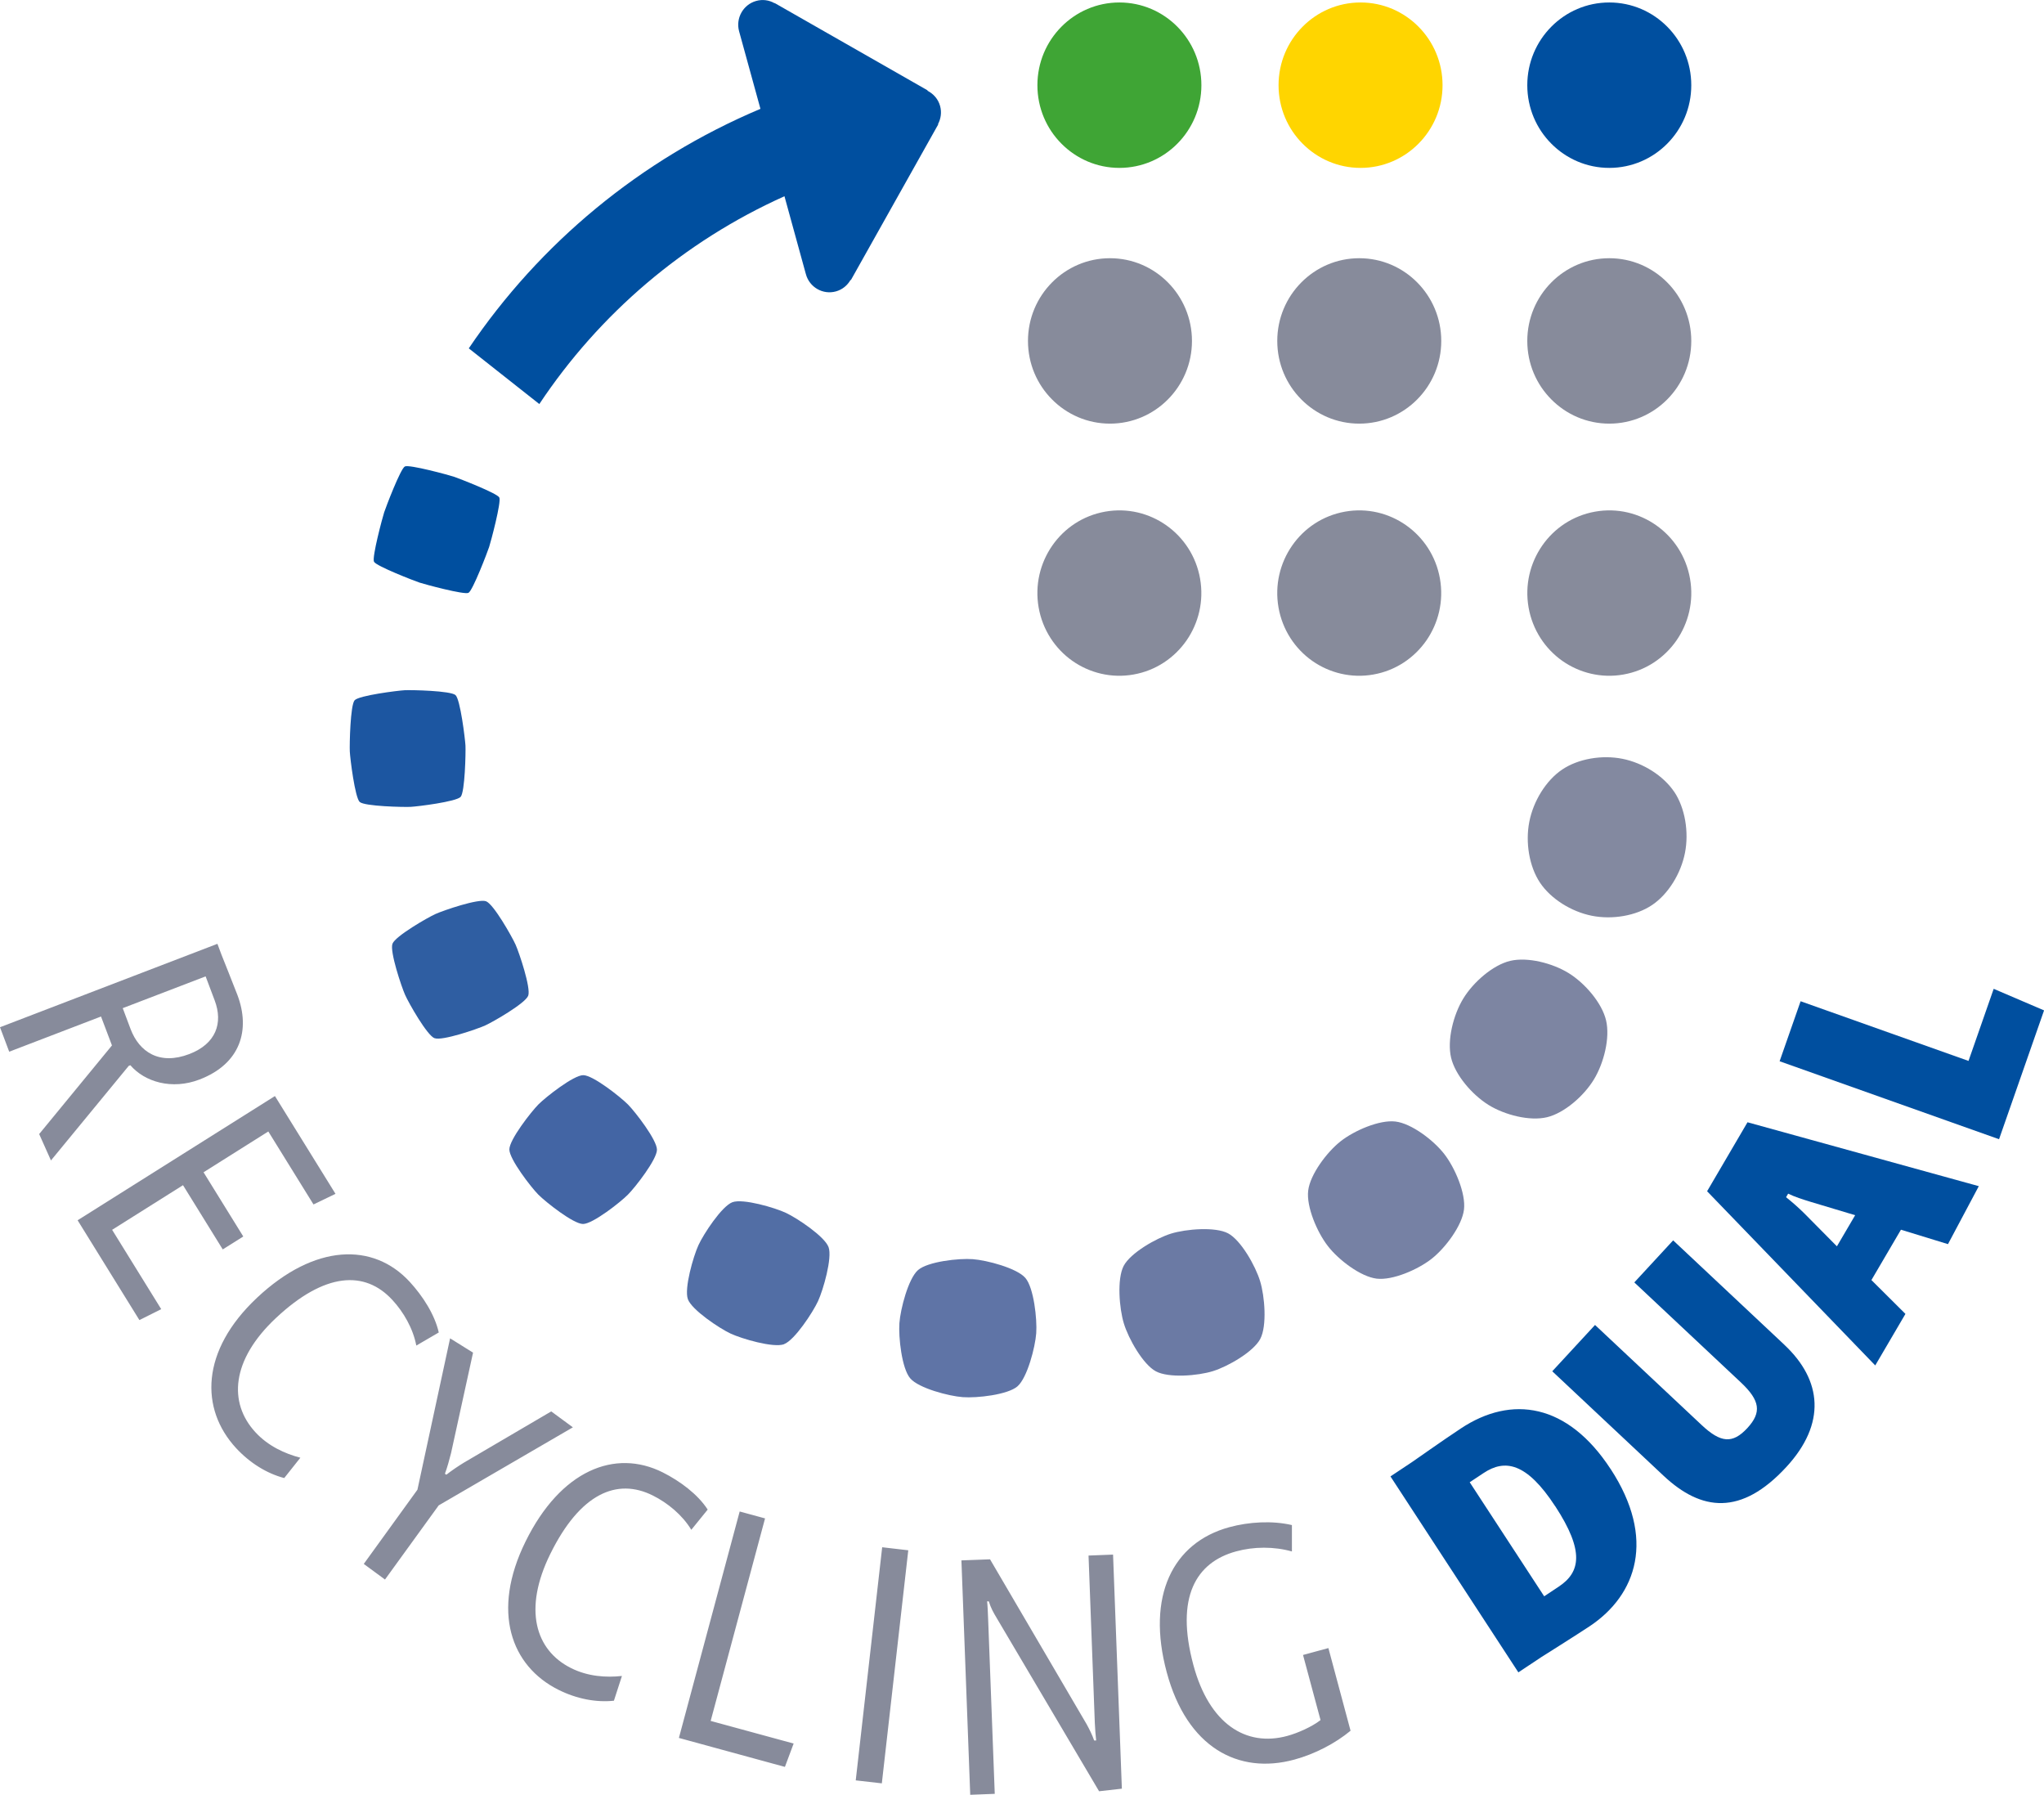 <svg viewBox="0 0 364.21 319.76" xmlns:xlink="http://www.w3.org/1999/xlink" xmlns="http://www.w3.org/2000/svg" data-sanitized-data-name="Layer 2" data-name="Layer 2" id="Layer_2">
  <defs>
    <style>
      .cls-1 {
        fill: #2f5ea2;
      }

      .cls-2 {
        fill: #4365a4;
      }

      .cls-3 {
        fill: #878b9b;
      }

      .cls-4 {
        fill: #5f74a6;
      }

      .cls-5 {
        fill: none;
      }

      .cls-6 {
        fill: #3fa535;
      }

      .cls-7 {
        fill: #526ea5;
      }

      .cls-8 {
        fill: #004f9f;
      }

      .cls-9 {
        fill: #6b7aa4;
      }

      .cls-10 {
        fill: #7681a4;
      }

      .cls-11 {
        fill: #7d85a2;
      }

      .cls-12 {
        fill: #8389a0;
      }

      .cls-13 {
        fill: #ffd500;
      }

      .cls-14 {
        clip-path: url(#clippath);
      }

      .cls-15 {
        fill: #1c56a1;
      }
    </style>
    <clipPath id="clippath">
      <rect height="319.76" width="364.21" class="cls-5"></rect>
    </clipPath>
  </defs>
  <g data-sanitized-data-name="Ebene 1" data-name="Ebene 1" id="Ebene_1">
    <g class="cls-14">
      <path d="M240.65,308.33l-3.95-14.73-4.52,1.23,3.12,11.6c-1.51,1.18-4.04,2.31-5.92,2.82-7.39,2.02-13.93-2.17-16.74-12.64-3.26-12.13.51-18.3,7.61-20.23,3.17-.87,6.75-.89,9.95.01v-4.7c-3.5-.82-7.65-.58-11.17.38-10.09,2.76-14.78,12.28-11.14,25.83,3.59,13.37,12.72,18.3,22.75,15.57,3.64-.99,7.28-2.88,10.02-5.15M199.9,318.66l-1.57-41.71-4.37.17,1.12,29.82c.04.92.15,2.45.24,3.12h-.36c-.35-1.02-.87-2.04-1.33-2.88l-17.22-29.39-5.1.19,1.57,41.76,4.37-.17-1.18-31.17c-.04-.92-.09-2.38-.18-3.12h.3c.35,1.14.81,1.98,1.39,2.94l18.26,30.89,4.06-.46ZM157.13,317.7l4.71-41.52-4.65-.54-4.71,41.53,4.65.53ZM141.42,310.61l-14.79-4.03,9.69-36.08-4.52-1.23-10.83,40.34,18.89,5.16,1.55-4.15ZM109.39,302.98l1.43-4.41c-2.8.31-6.09.1-9.08-1.41-6.37-3.19-8.53-10.5-3.69-20.32,5.3-10.76,11.87-13.63,18.29-10.41,2.61,1.31,5.23,3.44,6.84,6.1l2.92-3.6c-1.77-2.74-4.96-5.09-8-6.62-8.54-4.28-18.21-.37-24.46,12.32-6.14,12.46-2.58,22.18,5.86,26.4,3.26,1.63,6.75,2.29,9.89,1.95M102.06,254.26l-3.84-2.82-15.55,9.12c-.95.58-2.25,1.45-3.14,2.16l-.25-.18c.4-1.07.82-2.58,1.09-3.67l3.92-17.9-4.09-2.55-5.82,26.97-9.56,13.22,3.78,2.78,9.57-13.21,23.9-13.9ZM50.64,263.32l2.88-3.63c-2.73-.71-5.74-2.07-8.01-4.54-4.84-5.25-4.32-12.86,3.64-20.33,8.72-8.18,15.87-8.54,20.76-3.24,1.99,2.15,3.69,5.08,4.27,8.13l4-2.33c-.71-3.19-2.87-6.52-5.18-9.03-6.5-7.04-16.91-6.81-27.19,2.83-10.1,9.48-10.16,19.84-3.75,26.79,2.49,2.69,5.52,4.54,8.58,5.34M28.73,233.23l-8.75-14.14,12.63-7.95,7.08,11.44,3.66-2.3-7.08-11.44,11.54-7.27,8.05,13,3.92-1.89-10.79-17.42-35.16,22.13,11.01,17.78,3.88-1.94ZM33.73,187.78c-5.34,2.04-8.92-.39-10.46-4.45l-1.4-3.73,14.77-5.66,1.62,4.3c1.51,4.01.24,7.71-4.53,9.54M9.08,206.73l13.86-16.85.29-.11c2.54,2.96,7.39,4.44,12.33,2.54,7.33-2.81,9.08-8.86,6.75-15.04-.65-1.72-2.62-6.6-2.84-7.18l-.73-1.95L0,183l1.64,4.36,16.36-6.27,1.95,5.15-12.97,15.79,2.1,4.7Z" class="cls-3"></path>
      <path d="M355.24,176.17l-4.48,12.83-29.92-10.63-3.74,10.69,39.1,13.89,8.02-22.95-8.97-3.84ZM352.58,211.31l-41.2-11.38-7.2,12.29,29.96,31.03,5.38-9.18-6.06-6.03,5.26-8.97,8.38,2.57,5.49-10.32ZM330.56,216.49l-3.25,5.54-5.85-5.91c-1.12-1.1-2.15-1.99-3.21-2.84l.37-.63c1.21.58,2.52,1,4.02,1.46l7.93,2.38ZM317.97,239.59l-19.84-18.62-6.92,7.49,19,17.83c3.42,3.22,3.71,5.33,1.15,8.11-2.65,2.87-4.77,2.64-8.15-.53l-19-17.83-7.62,8.25,19.84,18.62c6.72,6.3,13.8,7.18,21.87-1.57,7.12-7.72,6.38-15.45-.34-21.75M277.12,268.33c5.25,8.04,4.48,11.77.62,14.33l-2.59,1.72-13.27-20.32,2.49-1.65c3.75-2.49,7.63-1.91,12.74,5.92M286.99,261.71c-7.65-11.72-17.65-13.23-26.69-7.23-3.76,2.49-8.08,5.58-8.69,5.98l-3.85,2.56,22.79,34.91,4.06-2.7s6.5-4.09,8.63-5.51c8.42-5.6,11.84-15.64,3.75-28.02" class="cls-8"></path>
      <path d="M286.75,29.91c4.03,0,7.69-1.65,10.33-4.32,2.65-2.67,4.28-6.35,4.28-10.41s-1.63-7.75-4.28-10.42c-2.64-2.67-6.3-4.32-10.33-4.32s-7.69,1.65-10.33,4.32c-2.65,2.67-4.28,6.35-4.28,10.42s1.63,7.75,4.28,10.41c2.64,2.67,6.3,4.32,10.33,4.32" class="cls-8"></path>
      <path d="M286.75,75.47c4.03,0,7.69-1.65,10.33-4.32,2.65-2.67,4.28-6.35,4.28-10.41s-1.63-7.75-4.28-10.42c-2.64-2.67-6.3-4.32-10.33-4.32s-7.69,1.65-10.33,4.32c-2.65,2.67-4.28,6.35-4.28,10.42s1.63,7.75,4.28,10.41c2.64,2.67,6.3,4.32,10.33,4.32" class="cls-3"></path>
      <path d="M242.2,75.47c4.03,0,7.69-1.65,10.33-4.32,2.65-2.67,4.28-6.35,4.28-10.41s-1.63-7.75-4.28-10.42c-2.64-2.67-6.3-4.32-10.33-4.32s-7.69,1.65-10.33,4.32c-2.65,2.67-4.28,6.35-4.28,10.42s1.63,7.75,4.28,10.41c2.64,2.67,6.3,4.32,10.33,4.32" class="cls-3"></path>
      <path d="M197.78,75.47c4.03,0,7.69-1.65,10.33-4.32,2.65-2.67,4.28-6.35,4.28-10.41s-1.63-7.75-4.28-10.42c-2.64-2.67-6.3-4.32-10.33-4.32s-7.69,1.65-10.33,4.32c-2.65,2.67-4.28,6.35-4.28,10.42s1.63,7.75,4.28,10.41c2.64,2.67,6.3,4.32,10.33,4.32" class="cls-3"></path>
      <path d="M242.43,29.91c4.03,0,7.69-1.65,10.33-4.32,2.65-2.67,4.28-6.35,4.28-10.41s-1.63-7.75-4.28-10.42c-2.64-2.67-6.3-4.32-10.33-4.32s-7.69,1.65-10.33,4.32c-2.65,2.67-4.28,6.35-4.28,10.42s1.63,7.75,4.28,10.41c2.64,2.67,6.3,4.32,10.33,4.32" class="cls-13"></path>
      <path d="M199.46,29.91c4.03,0,7.69-1.65,10.33-4.32,2.65-2.67,4.28-6.35,4.28-10.41s-1.63-7.75-4.28-10.42c-2.64-2.67-6.3-4.32-10.33-4.32s-7.69,1.65-10.33,4.32c-2.65,2.67-4.28,6.35-4.28,10.42s1.63,7.75,4.28,10.41c2.64,2.67,6.3,4.32,10.33,4.32" class="cls-6"></path>
      <path d="M289.3,120.16c-3.97.71-7.86-.28-10.92-2.43-3.06-2.16-5.31-5.51-6.01-9.51-.7-4.01.28-7.92,2.42-11.01,2.14-3.09,5.45-5.35,9.42-6.06,3.98-.71,7.86.28,10.92,2.44,3.06,2.16,5.31,5.5,6.01,9.51.7,4-.28,7.91-2.42,11-2.15,3.09-5.46,5.36-9.43,6.06" class="cls-3"></path>
      <path d="M244.74,120.16c-3.97.71-7.86-.28-10.92-2.43-3.06-2.16-5.31-5.51-6.01-9.51-.7-4.01.28-7.92,2.42-11.01,2.14-3.09,5.45-5.35,9.42-6.06,3.98-.71,7.86.28,10.92,2.44,3.06,2.16,5.31,5.5,6.01,9.51.7,4-.28,7.91-2.42,11-2.15,3.09-5.46,5.36-9.43,6.06" class="cls-3"></path>
      <path d="M202,120.16c-3.97.71-7.86-.28-10.92-2.43-3.06-2.16-5.31-5.51-6.01-9.51-.7-4.01.28-7.92,2.42-11.01,2.14-3.09,5.45-5.35,9.42-6.06,3.98-.71,7.86.28,10.92,2.44,3.06,2.16,5.31,5.5,6.01,9.51.7,4-.28,7.91-2.42,11-2.15,3.09-5.46,5.36-9.43,6.06" class="cls-3"></path>
      <path d="M298.34,141.08c1.92,2.89,2.62,7.16,1.9,10.84-.72,3.69-2.98,7.37-5.85,9.3-2.87,1.94-7.11,2.65-10.76,1.92-3.65-.73-7.3-3.01-9.23-5.9-1.92-2.89-2.62-7.16-1.9-10.84.72-3.69,2.98-7.37,5.85-9.3,2.87-1.94,7.1-2.65,10.75-1.92,3.66.73,7.3,3.01,9.23,5.9" class="cls-12"></path>
      <path d="M286.18,181.79c.73,3.1-.39,7.6-2.18,10.53-1.79,2.94-5.27,5.97-8.34,6.71-3.08.74-7.54-.39-10.45-2.2-2.9-1.81-5.92-5.31-6.65-8.41-.73-3.11.39-7.61,2.18-10.54,1.79-2.93,5.27-5.96,8.34-6.7,3.08-.74,7.54.39,10.45,2.19,2.91,1.81,5.92,5.31,6.65,8.42" class="cls-11"></path>
      <path d="M260.86,215.48c-.35,2.88-3.31,6.84-5.75,8.76-2.44,1.93-6.96,3.89-9.81,3.55-2.86-.35-6.78-3.33-8.69-5.8-1.92-2.46-3.86-7.02-3.51-9.89s3.31-6.83,5.75-8.76,6.96-3.89,9.81-3.54c2.86.35,6.78,3.33,8.69,5.79s3.86,7.02,3.51,9.89" class="cls-10"></path>
      <path d="M224.57,238.51c-1.21,2.31-5.76,4.92-8.43,5.75-2.67.84-7.89,1.27-10.18.04-2.29-1.22-4.88-5.81-5.7-8.51-.83-2.69-1.25-7.95-.04-10.27,1.21-2.31,5.76-4.92,8.43-5.75,2.67-.83,7.89-1.26,10.18-.05,2.29,1.22,4.88,5.81,5.7,8.51.83,2.69,1.25,7.96.04,10.27" class="cls-9"></path>
      <path d="M181.32,246.96c-1.74,1.52-7.28,2.13-9.76,1.94-2.48-.18-7.87-1.59-9.37-3.35-1.51-1.75-2.11-7.34-1.93-9.84.18-2.49,1.58-7.93,3.32-9.45,1.75-1.52,7.29-2.13,9.76-1.94,2.47.18,7.87,1.59,9.37,3.35,1.5,1.75,2.11,7.34,1.93,9.84-.18,2.49-1.59,7.93-3.33,9.45" class="cls-4"></path>
      <path d="M139.71,239.47c-1.89.7-7.57-.98-9.54-1.9-1.97-.92-6.91-4.21-7.6-6.12-.69-1.9.97-7.63,1.88-9.62.91-1.99,4.17-6.96,6.06-7.66,1.89-.69,7.57.98,9.53,1.9,1.97.92,6.91,4.2,7.6,6.11.69,1.91-.96,7.63-1.88,9.62-.92,1.99-4.18,6.96-6.06,7.66" class="cls-7"></path>
      <path d="M103.89,218.05c-1.73,0-6.65-3.91-7.97-5.23-1.31-1.33-5.16-6.31-5.16-8.05,0-1.74,3.87-6.7,5.19-8.03,1.32-1.32,6.26-5.21,7.98-5.2,1.73,0,6.65,3.9,7.97,5.23,1.31,1.33,5.16,6.31,5.16,8.05,0,1.73-3.87,6.7-5.19,8.02-1.32,1.33-6.25,5.21-7.98,5.21" class="cls-2"></path>
      <path d="M77.43,184.96c-1.34-.51-4.62-6.3-5.25-7.73-.64-1.43-2.76-7.74-2.25-9.1s6.25-4.66,7.66-5.3c1.42-.64,7.68-2.79,9.02-2.27,1.35.51,4.62,6.31,5.26,7.73.64,1.43,2.76,7.73,2.25,9.09-.51,1.36-6.25,4.66-7.66,5.3s-7.68,2.79-9.02,2.27" class="cls-1"></path>
      <path d="M64.1,142.88c-.85-.78-1.71-7.75-1.77-9-.06-1.25.09-8.27.86-9.13.77-.86,7.68-1.72,8.92-1.79,1.24-.06,8.2.09,9.06.87.85.78,1.7,7.75,1.77,8.99.06,1.25-.09,8.27-.86,9.14-.77.86-7.68,1.72-8.92,1.78-1.24.06-8.2-.09-9.06-.87" class="cls-15"></path>
      <path d="M66.64,100.07c-.39-.78,1.52-7.9,1.81-8.79.29-.89,2.92-7.79,3.69-8.18.76-.4,7.84,1.53,8.72,1.82.88.3,7.72,2.94,8.11,3.71.39.78-1.52,7.91-1.81,8.8-.29.89-2.92,7.78-3.68,8.18-.77.39-7.84-1.53-8.72-1.82-.89-.29-7.72-2.94-8.11-3.71" class="cls-8"></path>
      <path d="M167.51,18.88c-.34-1.24-1.19-2.17-2.24-2.71v-.08S138.03.54,138.03.54l-.02.03c-.96-.55-2.13-.73-3.28-.4-2.31.65-3.66,3.06-3.04,5.38h0s3.81,13.84,3.81,13.84c-21.42,9.03-39.34,23.98-51.97,42.67l12.57,9.92c10.68-16.06,25.78-28.99,43.68-37.02l3.8,13.82h.02s0,.05,0,.07c.64,2.34,3.05,3.71,5.36,3.06,1.14-.32,2.03-1.07,2.58-2.02l.09-.02,15.55-27.71-.04-.05c.51-.96.68-2.1.37-3.23" class="cls-8"></path>
    </g>
  </g>
</svg>